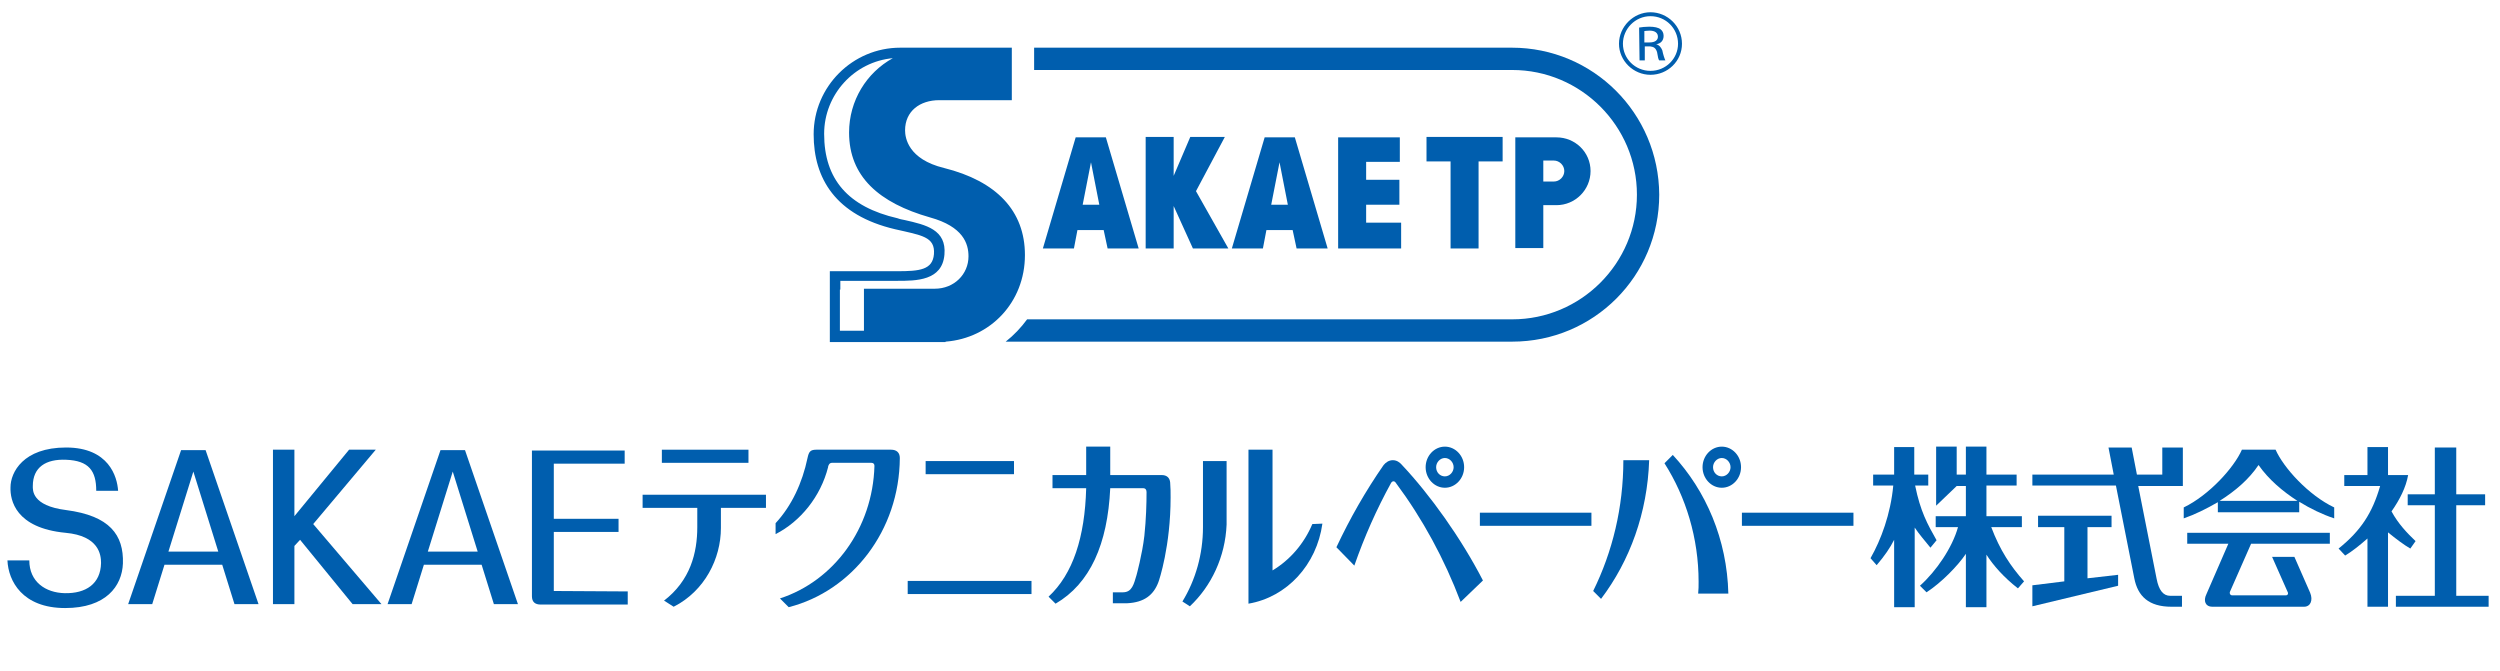 <?xml version="1.0" encoding="utf-8"?>
<!-- Generator: Adobe Illustrator 27.2.0, SVG Export Plug-In . SVG Version: 6.00 Build 0)  -->
<svg version="1.1" id="レイヤー_1" xmlns="http://www.w3.org/2000/svg" xmlns:xlink="http://www.w3.org/1999/xlink" x="0px"
	 y="0px" viewBox="0 0 571.5 153.4" style="enable-background:new 0 0 571.5 153.4;" xml:space="preserve">
<style type="text/css">
	.st0{fill:#005EAE;}
</style>
<polygon class="st0" points="280.8,56.8 273.4,43.7 280,31.3 272.1,31.3 268.3,40.2 268.3,31.3 261.9,31.3 261.9,56.8 268.3,56.8 
	268.3,47.1 272.7,56.8 "/>
<polygon class="st0" points="320.3,50.9 312.3,50.9 312.3,46.8 319.9,46.8 319.9,41.1 312.3,41.1 312.3,37 320,37 320,31.4 
	305.9,31.4 305.9,56.8 320.3,56.8 "/>
<path class="st0" d="M296.4,56.8h7.1L296,31.4h-6.9l-7.5,25.4h7.1l0.8-4.2h6L296.4,56.8z M290.6,46.8l1.9-9.7l1.9,9.7H290.6z"/>
<polygon class="st0" points="343.5,31.3 326.1,31.3 326.1,36.9 331.6,36.9 331.6,56.8 338,56.8 338,36.9 343.5,36.9 "/>
<path class="st0" d="M253.2,56.8h7.1l-7.5-25.4h-6.9l-7.5,25.4h7.1l0.8-4.2h6L253.2,56.8z M247.5,46.8l1.9-9.7l1.9,9.7H247.5z"/>
<path class="st0" d="M355.8,31.4h-9.4v8.8v6.7v9.8h6.4v-9.8h3c4.3,0,7.8-3.5,7.8-7.8C363.6,34.8,360.1,31.4,355.8,31.4 M355.2,41.5
	h-2.4v-4.8h2.4c1.3,0,2.4,1.1,2.4,2.4C357.6,40.4,356.5,41.5,355.2,41.5"/>
<path class="st0" d="M345.6,10.9H236.4V16h109.3c15.7,0,28.5,12.8,28.5,28.5S361.4,73,345.7,73H234.8c-1.4,1.9-3,3.6-4.9,5.1h115.8
	c18.6,0,33.6-15,33.6-33.6C379.2,25.9,364.2,10.9,345.6,10.9"/>
<path class="st0" d="M234.3,58.3c0-10.1-6.5-16.9-18.5-19.9c-8.2-2-8.9-6.9-8.9-8.6c0-4.4,3.4-6.9,7.8-6.9h16.6v-12h-16.6h-0.2l0,0
	h-8.7c-10.9,0-19.8,8.9-19.8,19.8c0,10.1,5,18.5,18.6,21.7c6.1,1.4,9.2,1.7,8.9,5.7c-0.3,3.6-3.3,3.9-8.4,3.9h-15.4v4.4v11.8h26.4
	l0.1-0.1C226.4,77.3,234.3,69.1,234.3,58.3 M192.1,66.2v-2h13c4.3,0,10.3,0,10.8-6c0.5-5.7-4.2-6.8-9.1-7.9
	c-0.5-0.1-1.1-0.2-1.6-0.4c-11.3-2.6-16.8-8.9-16.8-19.3c0-9,6.9-16.5,15.7-17.3c-6,3.3-10,9.7-10,17c0,10.1,6.9,16.1,18.5,19.4
	c7.6,2.1,8.8,6,8.8,8.9c0,4.1-3.3,7.4-7.7,7.4h-16.2v9.6H192v-9.4H192.1z"/>
<g>
	<path class="st0" d="M377.3,17.1c-3.9,0-7.2-3.2-7.2-7.1s3.3-7.2,7.2-7.2c3.9,0,7.2,3.2,7.2,7.2S381.2,17.1,377.3,17.1z M371,10
		c0,3.4,2.8,6.2,6.3,6.2s6.3-2.8,6.3-6.2c0-3.5-2.8-6.3-6.3-6.3C373.8,3.7,371,6.6,371,10z M374.7,6.3c0.6-0.1,1.4-0.2,2.3-0.2
		c1.2,0,2.1,0.2,2.6,0.6c0.4,0.3,0.7,0.8,0.7,1.5c0,1.1-0.7,1.8-1.7,1.9l0,0c0.7,0.2,1.1,0.7,1.4,1.4c0.2,1,0.5,1.9,0.7,2.3h-1.4
		c-0.2-0.2-0.3-0.7-0.5-1.9c-0.3-0.9-0.7-1.2-1.6-1.3H376v3.2h-1.2L374.7,6.3L374.7,6.3z M375.9,9.7h1.2c1.2,0,1.9-0.5,1.9-1.3
		c0-0.9-0.7-1.4-1.9-1.4c-0.7,0-1,0.1-1.2,0.1V9.7z"/>
</g>
<g>
	<path class="st0" d="M499,108.5L499,108.5v-6.2h-4.7v6.2h-5.8l-1.2-6.2H482l1.2,6.2h-18.6v2.5h19.1l4.2,21.2
		c0.8,4.1,3.3,6.5,8.5,6.5h2.4v-2.5h-2.7c-1.6,0-2.6-1.3-3.1-3.9l-4.2-21.2H499V108.5z"/>
	<polygon class="st0" points="477.2,120.5 482.7,120.5 482.7,117.9 465.9,117.9 465.9,120.5 471.9,120.5 471.9,132.9 464.6,133.8 
		464.6,138.6 484.2,133.9 484.2,131.4 477.2,132.2 	"/>
	<path class="st0" d="M522.9,135.2l-3.5-7.9h5.1l3.6,8.2c0.7,1.7,0.1,3.2-1.4,3.2h-21c-1.5,0-2.1-1.3-1.3-2.9l5-11.5H500v-2.5h32.6
		v2.5h-18l-4.8,10.9c-0.2,0.4,0,0.9,0.5,0.9h12.2C523,136.1,523.2,135.7,522.9,135.2"/>
	<path class="st0" d="M520.2,102.8h-7.7c-1.8,4.1-7.5,10.4-13.3,13.2v2.5c2.6-0.9,5.2-2.2,7.8-3.7v2.3h18.6v-2.4
		c2.6,1.6,5.3,2.9,8,3.8V116C527.7,113.2,522,106.9,520.2,102.8 M507.4,114.5c3.5-2.2,6.7-4.9,8.9-8.2c2.3,3.3,5.5,6,8.9,8.2H507.4z
		"/>
	<polygon class="st0" points="561.5,136.2 561.5,115.5 568.1,115.5 568.1,113 561.5,113 561.5,102.3 556.6,102.3 556.6,113 
		550.4,113 550.4,115.5 556.6,115.5 556.6,136.2 547.7,136.2 547.7,138.7 568.9,138.7 568.9,136.2 	"/>
	<path class="st0" d="M551,125.4l1.2-1.7c-1.9-1.8-4-4-5.5-6.8c1.9-2.7,3.3-5.5,3.8-8.3h-4.6v-6.4h-4.7v6.4h-5.3v2.5h8.2
		c-1.8,6.2-4.4,10.2-9.5,14.3l1.5,1.6c1.5-0.9,3.3-2.3,5.1-3.9v15.6h4.7v-17C547.6,123.1,549.6,124.6,551,125.4"/>
	<path class="st0" d="M112.9,138.1h5.5l-12.1-35.2H105h-3h-1.3l-12.1,35.2h5.5l2.8-9h13.2L112.9,138.1z M97.8,126.1l5.7-18.3
		l5.7,18.3C109.2,126.1,97.8,126.1,97.8,126.1z"/>
	<path class="st0" d="M53.6,138.1h5.5L47,102.9h-5.6l-12.1,35.2h5.5l2.8-9h13.2L53.6,138.1z M38.5,126.1l5.7-18.3l5.7,18.3
		C49.9,126.1,38.5,126.1,38.5,126.1z"/>
	<polygon class="st0" points="80.6,138.1 87.2,138.1 71.6,119.8 85.9,102.8 79.8,102.8 67.3,118 67.3,102.8 62.4,102.8 62.4,138.1 
		67.3,138.1 67.3,124.8 68.6,123.4 	"/>
	<path class="st0" d="M15,121.8c7.6,0.7,8.1,5,8.1,6.9c-0.1,4.8-3.5,7-8.3,6.9c-4.4-0.1-8.1-2.6-8.1-7.5h-5
		c0.2,4.7,3.4,10.9,13.2,10.9c9.3,0,13-5,13.2-10.2c0.2-6.5-3-10.9-13-12.2c-7.9-1-7.6-4.6-7.6-5.5c0-4.3,3-6.2,7.6-6
		c5.2,0.2,6.9,2.5,6.9,7.1h5c-0.2-3.2-2.1-9.9-11.9-9.9S2.4,108,2.4,111.4C2.3,114.3,3.5,120.7,15,121.8"/>
	<rect x="211.6" y="105.4" class="st0" width="20.2" height="3"/>
	<rect x="207.5" y="132.8" class="st0" width="28.3" height="3"/>
	<rect x="398.2" y="117.2" class="st0" width="25.5" height="3"/>
	<rect x="338.3" y="117.2" class="st0" width="25.5" height="3"/>
	<rect x="151.3" y="102.8" class="st0" width="19.8" height="3"/>
	<path class="st0" d="M175.2,113.1h-28.3v3h12.5v4.4c0,5.9-1.6,12.2-7.6,16.8l2.2,1.4c7.1-3.6,10.8-11,10.8-18l0,0v-4.6h10.3v-3
		H175.2z"/>
	<path class="st0" d="M126.6,135.1v-13.5h14.8v-3h-14.8V106h16.2v-3h-21.2v33.3c0,1.3,0.7,1.9,2,1.9h19.9v-3L126.6,135.1
		L126.6,135.1z"/>
	<path class="st0" d="M203.7,102.8h-17.1c-1.4,0-1.7,0.5-2,1.9c-1.2,5.7-3.6,10.9-7.3,14.9v2.5c5.7-2.9,10.3-8.6,12-15.3v-0.1
		c0.1-0.4,0.3-0.9,0.9-0.9h9c0.5,0,0.7,0.3,0.7,0.7c-0.4,14.3-9.3,26.3-21.6,30.3l2,2c14.5-3.7,25.3-17.5,25.4-34.1
		C205.7,103.5,205,102.8,203.7,102.8"/>
	<path class="st0" d="M267.5,110.3c-0.1-1.1-0.8-1.7-1.9-1.7h-11.8v-6.5h-5.5v6.5h-7.7v3h7.7c-0.3,11.2-3,19.6-8.6,24.8l1.6,1.6
		c7.9-4.6,11.9-13.6,12.5-26.4h7.5c0.6,0,0.8,0.4,0.8,0.9c0,2.6-0.1,6.2-0.5,10c-0.5,4.3-1.8,9-1.8,9l0,0c-0.6,2-1,3.9-3.1,3.9h-2.3
		v2.5h2.4l0,0c0.3,0,0.6,0,0.9,0c3.9-0.2,6-1.9,7.1-4.8c0.2-0.5,2.8-8.3,2.8-19.4C267.6,112.6,267.6,111.5,267.5,110.3"/>
	<path class="st0" d="M280.4,105.4H275v15.1c0,6.2-1.7,12.1-4.7,17l1.7,1.1c4.9-4.6,8.1-11.3,8.4-18.7V105.4z"/>
	<path class="st0" d="M300,119.8c-1.9,4.5-5.1,8.2-9.1,10.6v-27.6h-5.5V138c8.8-1.5,15.6-8.9,16.9-18.3L300,119.8L300,119.8z"/>
	<path class="st0" d="M393.6,111.5c-2.4,0-4.4-2.1-4.4-4.7s2-4.7,4.4-4.7s4.4,2.1,4.4,4.7S396,111.5,393.6,111.5 M393.6,104.7
		c-1.1,0-2,1-2,2.1c0,1.2,0.9,2.1,2,2.1s2-1,2-2.1S394.7,104.7,393.6,104.7"/>
	<path class="st0" d="M395.1,135.7c-0.3-12.4-5.1-23.5-12.7-31.7l-1.9,1.9c4.9,7.7,7.8,17.1,7.8,27.1c0,0.9,0,1.8-0.1,2.7H395.1z"/>
	<path class="st0" d="M377,105.2h-5.9c0,10.8-2.5,21-6.9,29.9l1.8,1.8C372.6,128.2,376.6,117.2,377,105.2"/>
	<path class="st0" d="M330.3,111.5c-2.4,0-4.4-2.1-4.4-4.7s2-4.7,4.4-4.7s4.4,2.1,4.4,4.7C334.7,109.4,332.7,111.5,330.3,111.5
		 M330.3,104.7c-1.1,0-2,1-2,2.1c0,1.2,0.9,2.1,2,2.1s2-1,2-2.1S331.4,104.7,330.3,104.7"/>
	<path class="st0" d="M339,132.7c-5-9.7-12.1-19.6-18.5-26.4c-0.5-0.6-1.2-1.1-2.1-1.1s-1.6,0.5-2.1,1.1
		c-4.1,5.9-7.7,12.2-10.8,18.8l4.1,4.2c2.3-6.6,5.1-12.9,8.4-18.9c0.3-0.5,0.8-0.5,1.1,0c6.1,8.2,11.1,17.4,14.8,27.2L339,132.7z"/>
	<path class="st0" d="M442.6,115.6l4.7-4.5l0,0h2.1v6.9h-6.9v2.5h5.1c-1.3,4.7-5,10.1-8.7,13.4l1.5,1.5c3.4-2.2,7.2-6.1,9-8.8v12.2
		h4.7v-12c1.6,2.5,4,5.2,7.2,7.7l1.4-1.6c-3.1-3.5-5.5-7.1-7.5-12.4h7V118h-8.1v-7h6.9v-2.5h-6.9v-6.4h-4.7v6.4h-2.1v-6.4h-4.7
		V115.6z"/>
	<path class="st0" d="M441.3,125.2l1.4-1.7c-2.1-3.7-3.7-6.6-4.9-12.5h3v-2.5h-3.2v-6.3H433v6.3h-4.8v2.5h4.6
		c-0.6,6.5-2.8,12.4-5.2,16.6l1.4,1.6c1.8-2.1,3.1-4,4-5.8v15.4h4.7v-18.2C438.7,122.1,440,123.6,441.3,125.2"/>
</g>
</svg>
